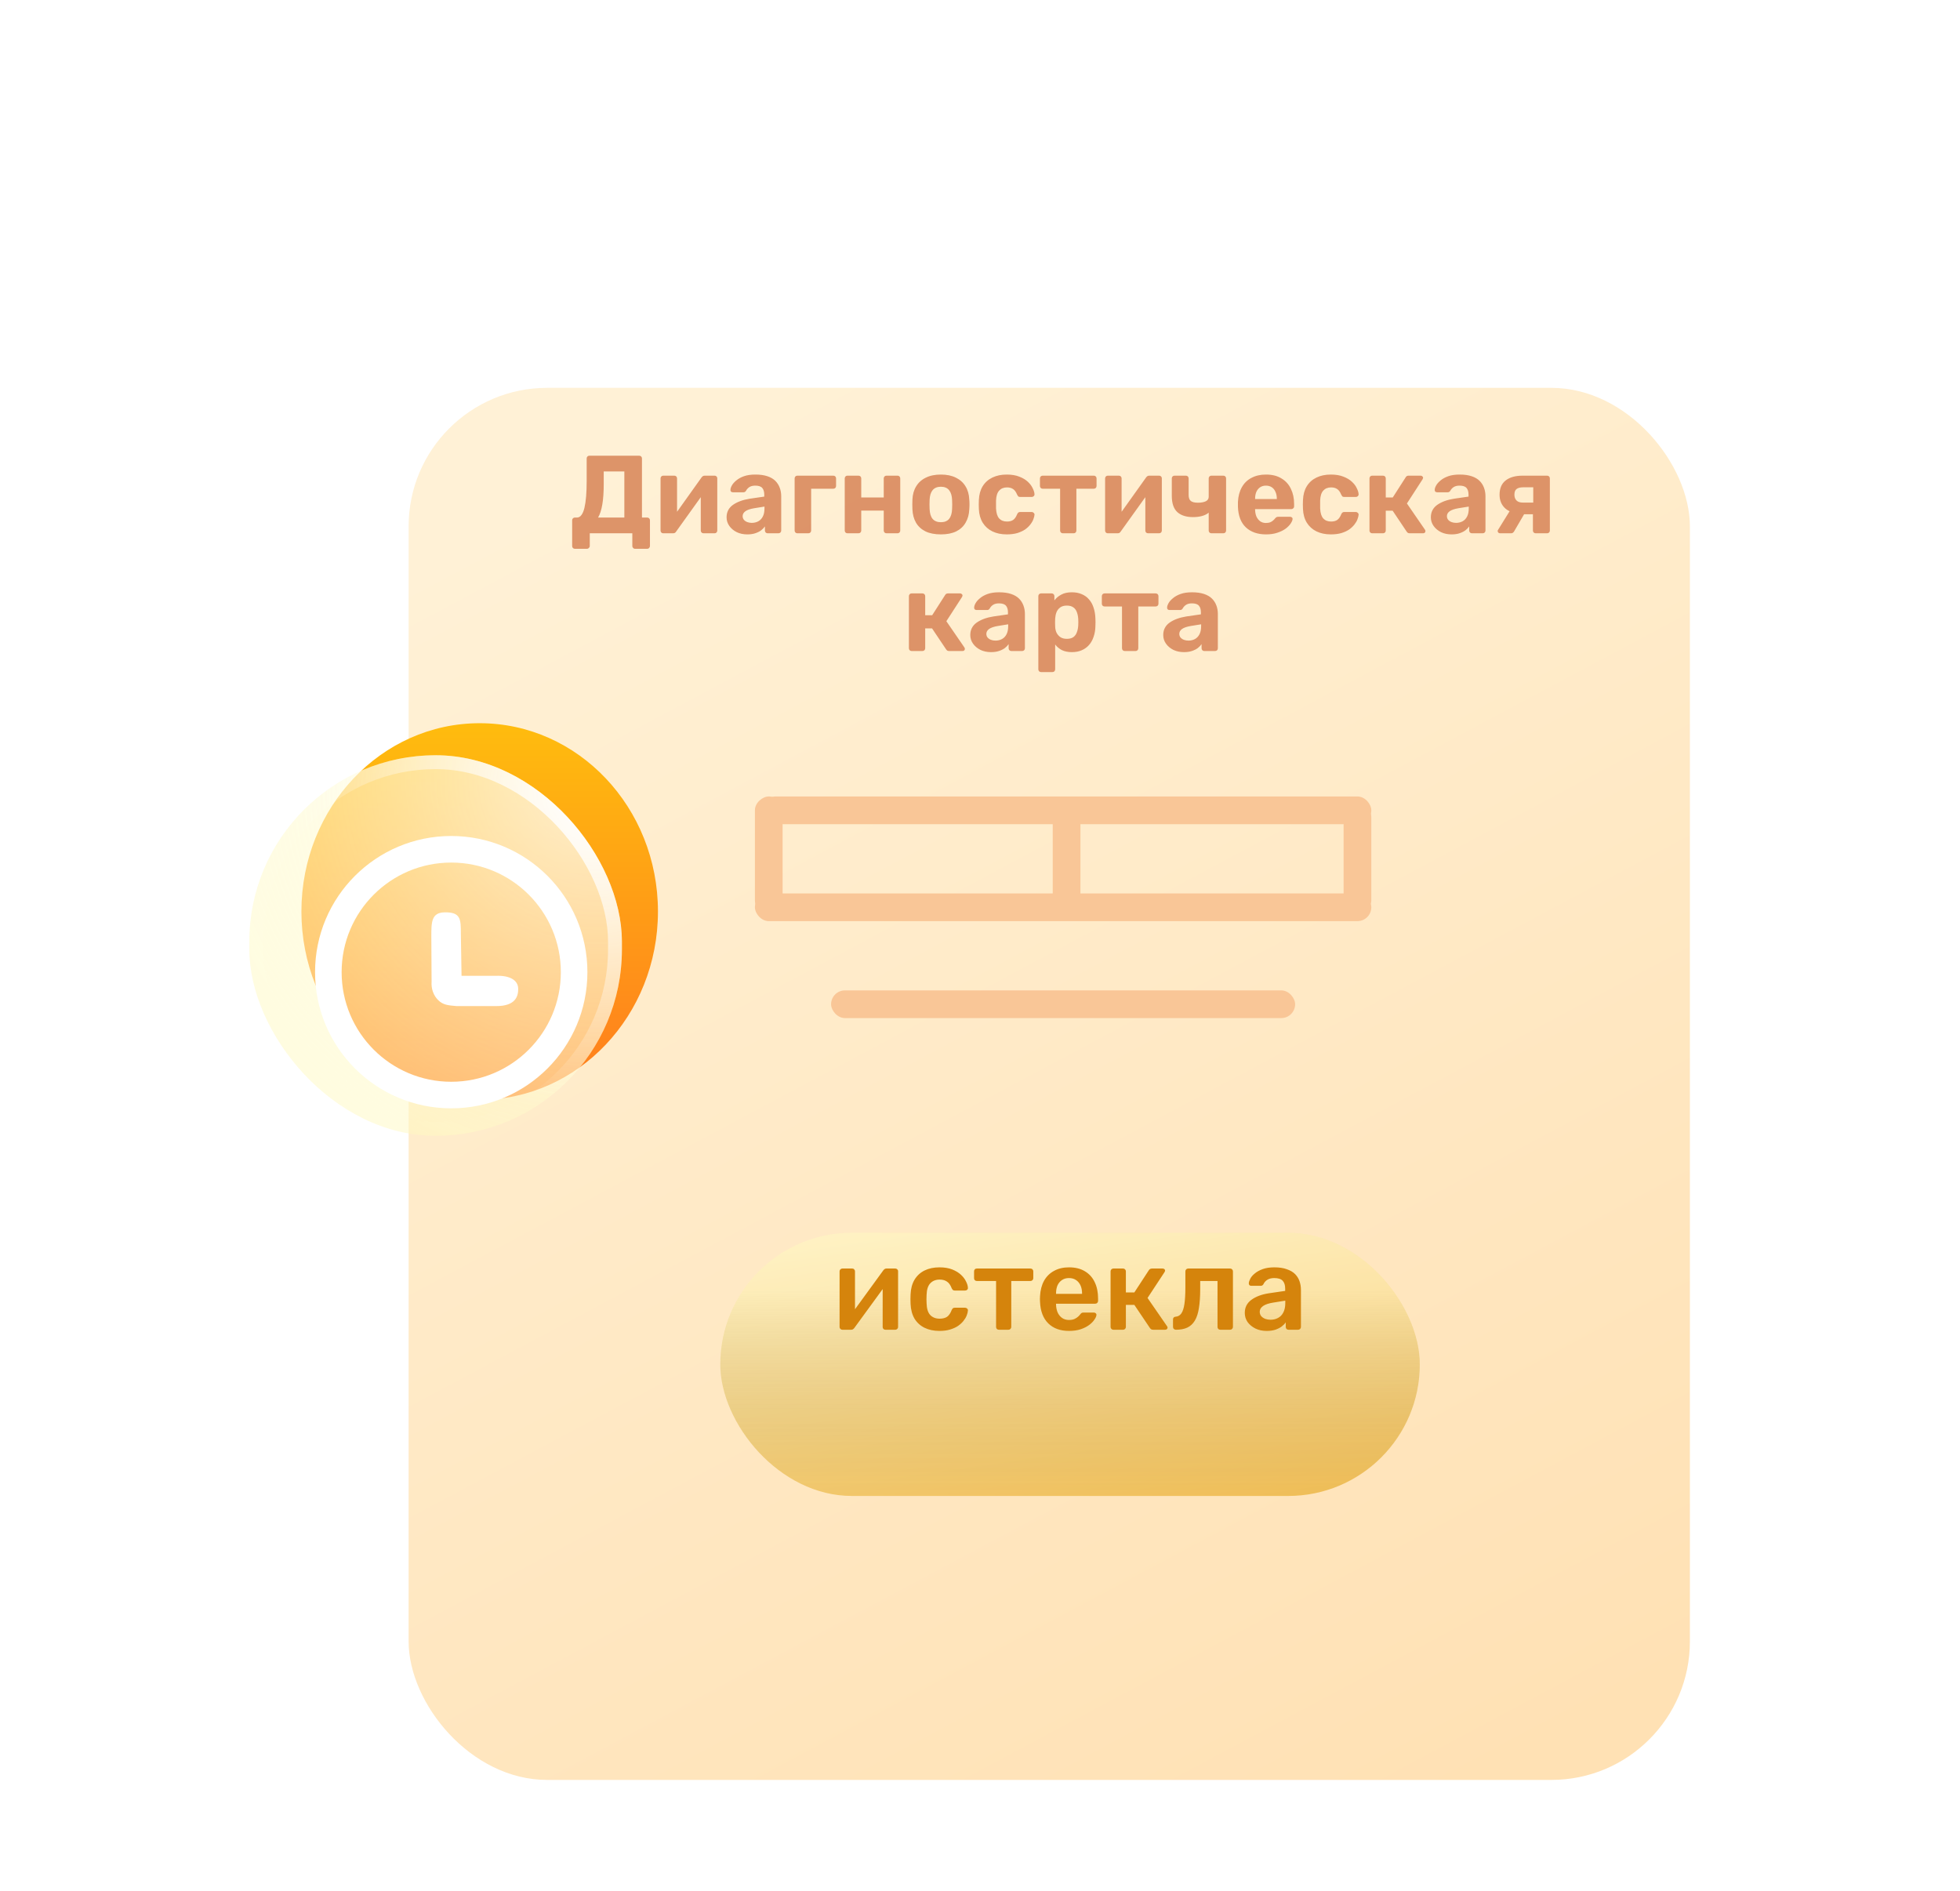 <svg width="283" height="273" viewBox="0 0 283 273" fill="none" xmlns="http://www.w3.org/2000/svg">
<g clip-path="url(#clip0_26382_41417)">
<g filter="url(#filter0_dii_26382_41417)">
<rect x="61" y="36" width="185" height="201" rx="20" fill="url(#paint0_linear_26382_41417)"/>
</g>
<rect x="110" y="115" width="88" height="4" rx="2" fill="#F9C697"/>
<rect x="113" y="115" width="17" height="4" rx="2" transform="rotate(90 113 115)" fill="#F9C697"/>
<rect x="198" y="116" width="16" height="4" rx="2" transform="rotate(90 198 116)" fill="#F9C697"/>
<rect x="156" y="116" width="16" height="4" rx="2" transform="rotate(90 156 116)" fill="#F9C697"/>
<rect x="109" y="129" width="89" height="4" rx="2" fill="#F9C697"/>
<rect x="120" y="143" width="67" height="4" rx="2" fill="#F9C697"/>
<path d="M82.996 79.24C82.889 79.24 82.799 79.203 82.724 79.128C82.649 79.053 82.612 78.957 82.612 78.84V75.128C82.612 75.011 82.649 74.915 82.724 74.84C82.799 74.765 82.889 74.728 82.996 74.728H83.3C83.556 74.728 83.775 74.605 83.956 74.36C84.137 74.115 84.281 73.768 84.388 73.32C84.495 72.861 84.575 72.312 84.628 71.672C84.681 71.021 84.708 70.296 84.708 69.496V66.2C84.708 66.083 84.745 65.987 84.82 65.912C84.895 65.837 84.985 65.8 85.092 65.8H92.292C92.409 65.8 92.505 65.837 92.58 65.912C92.655 65.987 92.692 66.083 92.692 66.2V74.728H93.444C93.561 74.728 93.657 74.765 93.732 74.84C93.807 74.915 93.844 75.011 93.844 75.128V78.84C93.844 78.947 93.807 79.037 93.732 79.112C93.657 79.197 93.561 79.24 93.444 79.24H91.7C91.583 79.24 91.487 79.197 91.412 79.112C91.337 79.037 91.3 78.947 91.3 78.84V77H85.156V78.84C85.156 78.947 85.113 79.037 85.028 79.112C84.953 79.197 84.857 79.24 84.74 79.24H82.996ZM86.356 74.728H90.148V68.072H87.172V69.816C87.172 71.043 87.103 72.056 86.964 72.856C86.825 73.656 86.623 74.28 86.356 74.728ZM95.743 77C95.647 77 95.562 76.963 95.487 76.888C95.412 76.813 95.375 76.723 95.375 76.616V69.08C95.375 68.963 95.412 68.867 95.487 68.792C95.562 68.717 95.653 68.68 95.759 68.68H97.359C97.477 68.68 97.573 68.717 97.647 68.792C97.722 68.867 97.759 68.963 97.759 69.08V75.16L97.119 74.792L101.295 68.936C101.349 68.861 101.407 68.803 101.471 68.76C101.546 68.707 101.637 68.68 101.743 68.68H103.183C103.29 68.68 103.381 68.717 103.455 68.792C103.53 68.867 103.567 68.952 103.567 69.048V76.6C103.567 76.717 103.53 76.813 103.455 76.888C103.381 76.963 103.285 77 103.167 77H101.567C101.461 77 101.37 76.963 101.295 76.888C101.221 76.813 101.183 76.717 101.183 76.6V70.76L101.839 70.872L97.631 76.744C97.588 76.819 97.53 76.883 97.455 76.936C97.38 76.979 97.295 77 97.199 77H95.743ZM107.901 77.16C107.336 77.16 106.829 77.053 106.381 76.84C105.933 76.616 105.576 76.317 105.309 75.944C105.043 75.571 104.909 75.155 104.909 74.696C104.909 73.939 105.213 73.341 105.821 72.904C106.44 72.467 107.251 72.168 108.253 72.008L110.349 71.704V71.416C110.349 71 110.253 70.68 110.061 70.456C109.869 70.232 109.533 70.12 109.053 70.12C108.701 70.12 108.419 70.189 108.205 70.328C107.992 70.467 107.827 70.648 107.709 70.872C107.624 71.011 107.501 71.08 107.341 71.08H105.821C105.704 71.08 105.613 71.048 105.549 70.984C105.485 70.909 105.459 70.824 105.469 70.728C105.469 70.547 105.539 70.333 105.677 70.088C105.816 69.843 106.029 69.603 106.317 69.368C106.605 69.123 106.973 68.92 107.421 68.76C107.869 68.6 108.419 68.52 109.069 68.52C109.741 68.52 110.317 68.6 110.797 68.76C111.277 68.92 111.661 69.144 111.949 69.432C112.237 69.72 112.451 70.056 112.589 70.44C112.728 70.813 112.797 71.219 112.797 71.656V76.6C112.797 76.717 112.76 76.813 112.685 76.888C112.611 76.963 112.515 77 112.397 77H110.829C110.723 77 110.632 76.963 110.557 76.888C110.483 76.813 110.445 76.717 110.445 76.6V76.008C110.307 76.211 110.12 76.403 109.885 76.584C109.651 76.755 109.368 76.893 109.037 77C108.717 77.107 108.339 77.16 107.901 77.16ZM108.541 75.496C108.893 75.496 109.208 75.421 109.485 75.272C109.763 75.123 109.981 74.893 110.141 74.584C110.301 74.275 110.381 73.885 110.381 73.416V73.144L108.893 73.384C108.317 73.48 107.896 73.624 107.629 73.816C107.363 74.008 107.229 74.243 107.229 74.52C107.229 74.723 107.288 74.899 107.405 75.048C107.533 75.197 107.699 75.309 107.901 75.384C108.104 75.459 108.317 75.496 108.541 75.496ZM115.119 77C115.012 77 114.921 76.963 114.847 76.888C114.772 76.813 114.735 76.717 114.735 76.6V69.08C114.735 68.963 114.772 68.867 114.847 68.792C114.921 68.717 115.012 68.68 115.119 68.68H120.319C120.436 68.68 120.532 68.717 120.607 68.792C120.681 68.867 120.719 68.963 120.719 69.08V70.168C120.719 70.285 120.681 70.381 120.607 70.456C120.532 70.531 120.436 70.568 120.319 70.568H117.119V76.6C117.119 76.717 117.081 76.813 117.007 76.888C116.932 76.963 116.836 77 116.719 77H115.119ZM122.353 77C122.246 77 122.156 76.963 122.081 76.888C122.006 76.813 121.969 76.717 121.969 76.6V69.08C121.969 68.963 122.006 68.867 122.081 68.792C122.156 68.717 122.246 68.68 122.353 68.68H123.953C124.07 68.68 124.166 68.717 124.241 68.792C124.316 68.867 124.353 68.963 124.353 69.08V71.832H127.601V69.08C127.601 68.963 127.638 68.867 127.713 68.792C127.788 68.717 127.884 68.68 128.001 68.68H129.601C129.708 68.68 129.798 68.717 129.873 68.792C129.948 68.867 129.985 68.963 129.985 69.08V76.6C129.985 76.717 129.948 76.813 129.873 76.888C129.798 76.963 129.708 77 129.601 77H128.001C127.884 77 127.788 76.963 127.713 76.888C127.638 76.813 127.601 76.717 127.601 76.6V73.72H124.353V76.6C124.353 76.717 124.316 76.813 124.241 76.888C124.166 76.963 124.07 77 123.953 77H122.353ZM135.855 77.16C134.97 77.16 134.228 77.016 133.631 76.728C133.034 76.429 132.575 76.008 132.255 75.464C131.946 74.92 131.775 74.285 131.743 73.56C131.732 73.347 131.727 73.107 131.727 72.84C131.727 72.563 131.732 72.323 131.743 72.12C131.775 71.384 131.956 70.749 132.287 70.216C132.618 69.672 133.082 69.256 133.679 68.968C134.276 68.669 135.002 68.52 135.855 68.52C136.698 68.52 137.418 68.669 138.015 68.968C138.612 69.256 139.076 69.672 139.407 70.216C139.738 70.749 139.919 71.384 139.951 72.12C139.972 72.323 139.983 72.563 139.983 72.84C139.983 73.107 139.972 73.347 139.951 73.56C139.919 74.285 139.743 74.92 139.423 75.464C139.114 76.008 138.66 76.429 138.063 76.728C137.466 77.016 136.73 77.16 135.855 77.16ZM135.855 75.4C136.378 75.4 136.772 75.24 137.039 74.92C137.306 74.589 137.45 74.109 137.471 73.48C137.482 73.32 137.487 73.107 137.487 72.84C137.487 72.573 137.482 72.36 137.471 72.2C137.45 71.581 137.306 71.107 137.039 70.776C136.772 70.445 136.378 70.28 135.855 70.28C135.332 70.28 134.932 70.445 134.655 70.776C134.388 71.107 134.244 71.581 134.223 72.2C134.212 72.36 134.207 72.573 134.207 72.84C134.207 73.107 134.212 73.32 134.223 73.48C134.244 74.109 134.388 74.589 134.655 74.92C134.932 75.24 135.332 75.4 135.855 75.4ZM145.352 77.16C144.574 77.16 143.886 77.016 143.288 76.728C142.702 76.44 142.238 76.024 141.896 75.48C141.555 74.925 141.368 74.264 141.336 73.496C141.326 73.325 141.32 73.112 141.32 72.856C141.32 72.589 141.326 72.371 141.336 72.2C141.368 71.421 141.55 70.76 141.88 70.216C142.222 69.661 142.691 69.24 143.288 68.952C143.886 68.664 144.574 68.52 145.352 68.52C146.067 68.52 146.675 68.621 147.176 68.824C147.678 69.016 148.088 69.261 148.408 69.56C148.728 69.859 148.963 70.173 149.112 70.504C149.272 70.824 149.358 71.107 149.368 71.352C149.379 71.459 149.342 71.555 149.256 71.64C149.182 71.715 149.091 71.752 148.984 71.752H147.272C147.166 71.752 147.08 71.725 147.016 71.672C146.963 71.608 146.91 71.523 146.856 71.416C146.707 71.043 146.515 70.776 146.28 70.616C146.046 70.456 145.752 70.376 145.4 70.376C144.92 70.376 144.542 70.531 144.264 70.84C143.987 71.149 143.838 71.629 143.816 72.28C143.806 72.696 143.806 73.075 143.816 73.416C143.848 74.077 143.998 74.557 144.264 74.856C144.542 75.155 144.92 75.304 145.4 75.304C145.774 75.304 146.072 75.224 146.296 75.064C146.52 74.904 146.707 74.637 146.856 74.264C146.899 74.157 146.952 74.077 147.016 74.024C147.08 73.96 147.166 73.928 147.272 73.928H148.984C149.091 73.928 149.182 73.971 149.256 74.056C149.342 74.131 149.379 74.221 149.368 74.328C149.358 74.509 149.304 74.723 149.208 74.968C149.123 75.213 148.979 75.464 148.776 75.72C148.584 75.976 148.334 76.216 148.024 76.44C147.715 76.653 147.336 76.829 146.888 76.968C146.451 77.096 145.939 77.16 145.352 77.16ZM153.466 77C153.348 77 153.252 76.963 153.178 76.888C153.103 76.813 153.066 76.717 153.066 76.6V70.568H150.554C150.436 70.568 150.34 70.531 150.266 70.456C150.191 70.381 150.154 70.285 150.154 70.168V69.08C150.154 68.963 150.191 68.867 150.266 68.792C150.34 68.717 150.436 68.68 150.554 68.68H157.93C158.047 68.68 158.143 68.717 158.218 68.792C158.292 68.867 158.33 68.963 158.33 69.08V70.168C158.33 70.285 158.292 70.381 158.218 70.456C158.143 70.531 158.047 70.568 157.93 70.568H155.418V76.6C155.418 76.717 155.38 76.813 155.306 76.888C155.231 76.963 155.14 77 155.034 77H153.466ZM159.931 77C159.835 77 159.749 76.963 159.675 76.888C159.6 76.813 159.563 76.723 159.563 76.616V69.08C159.563 68.963 159.6 68.867 159.675 68.792C159.749 68.717 159.84 68.68 159.947 68.68H161.547C161.664 68.68 161.76 68.717 161.835 68.792C161.909 68.867 161.947 68.963 161.947 69.08V75.16L161.307 74.792L165.483 68.936C165.536 68.861 165.595 68.803 165.659 68.76C165.733 68.707 165.824 68.68 165.931 68.68H167.371C167.477 68.68 167.568 68.717 167.643 68.792C167.717 68.867 167.755 68.952 167.755 69.048V76.6C167.755 76.717 167.717 76.813 167.643 76.888C167.568 76.963 167.472 77 167.355 77H165.755C165.648 77 165.557 76.963 165.483 76.888C165.408 76.813 165.371 76.717 165.371 76.6V70.76L166.027 70.872L161.819 76.744C161.776 76.819 161.717 76.883 161.643 76.936C161.568 76.979 161.483 77 161.387 77H159.931ZM174.905 77C174.798 77 174.707 76.963 174.633 76.888C174.558 76.813 174.521 76.717 174.521 76.6V74.024C174.265 74.237 173.945 74.397 173.561 74.504C173.177 74.611 172.745 74.664 172.265 74.664C171.283 74.664 170.526 74.424 169.993 73.944C169.459 73.453 169.193 72.669 169.193 71.592V69.08C169.193 68.963 169.23 68.867 169.305 68.792C169.379 68.717 169.47 68.68 169.577 68.68H171.241C171.347 68.68 171.438 68.717 171.513 68.792C171.587 68.867 171.625 68.963 171.625 69.08V71.464C171.625 71.869 171.726 72.157 171.929 72.328C172.142 72.499 172.483 72.584 172.953 72.584C173.411 72.584 173.785 72.52 174.073 72.392C174.371 72.253 174.521 72.035 174.521 71.736V69.08C174.521 68.963 174.558 68.867 174.633 68.792C174.707 68.717 174.798 68.68 174.905 68.68H176.633C176.75 68.68 176.846 68.717 176.921 68.792C176.995 68.867 177.033 68.963 177.033 69.08V76.6C177.033 76.717 176.995 76.813 176.921 76.888C176.846 76.963 176.75 77 176.633 77H174.905ZM182.806 77.16C181.579 77.16 180.603 76.819 179.878 76.136C179.163 75.453 178.785 74.461 178.742 73.16C178.742 73.075 178.742 72.963 178.742 72.824C178.742 72.675 178.742 72.557 178.742 72.472C178.785 71.651 178.971 70.947 179.302 70.36C179.633 69.763 180.097 69.309 180.694 69C181.291 68.68 181.99 68.52 182.79 68.52C183.686 68.52 184.433 68.707 185.03 69.08C185.638 69.443 186.091 69.944 186.39 70.584C186.699 71.213 186.854 71.939 186.854 72.76V73.128C186.854 73.235 186.811 73.325 186.726 73.4C186.651 73.475 186.561 73.512 186.454 73.512H181.222C181.222 73.523 181.222 73.544 181.222 73.576C181.222 73.597 181.222 73.619 181.222 73.64C181.233 73.981 181.297 74.296 181.414 74.584C181.542 74.861 181.718 75.085 181.942 75.256C182.177 75.427 182.454 75.512 182.774 75.512C183.041 75.512 183.259 75.475 183.43 75.4C183.601 75.325 183.739 75.235 183.846 75.128C183.963 75.021 184.049 74.931 184.102 74.856C184.198 74.749 184.273 74.685 184.326 74.664C184.39 74.632 184.486 74.616 184.614 74.616H186.278C186.385 74.616 186.47 74.648 186.534 74.712C186.609 74.765 186.641 74.845 186.63 74.952C186.619 75.123 186.529 75.336 186.358 75.592C186.198 75.837 185.958 76.083 185.638 76.328C185.318 76.563 184.918 76.76 184.438 76.92C183.969 77.08 183.425 77.16 182.806 77.16ZM181.222 72.056H184.358V72.024C184.358 71.64 184.294 71.309 184.166 71.032C184.049 70.744 183.873 70.52 183.638 70.36C183.403 70.2 183.121 70.12 182.79 70.12C182.459 70.12 182.177 70.2 181.942 70.36C181.707 70.52 181.526 70.744 181.398 71.032C181.281 71.309 181.222 71.64 181.222 72.024V72.056ZM192.149 77.16C191.371 77.16 190.683 77.016 190.085 76.728C189.499 76.44 189.035 76.024 188.693 75.48C188.352 74.925 188.165 74.264 188.133 73.496C188.123 73.325 188.117 73.112 188.117 72.856C188.117 72.589 188.123 72.371 188.133 72.2C188.165 71.421 188.347 70.76 188.677 70.216C189.019 69.661 189.488 69.24 190.085 68.952C190.683 68.664 191.371 68.52 192.149 68.52C192.864 68.52 193.472 68.621 193.973 68.824C194.475 69.016 194.885 69.261 195.205 69.56C195.525 69.859 195.76 70.173 195.909 70.504C196.069 70.824 196.155 71.107 196.165 71.352C196.176 71.459 196.139 71.555 196.053 71.64C195.979 71.715 195.888 71.752 195.781 71.752H194.069C193.963 71.752 193.877 71.725 193.813 71.672C193.76 71.608 193.707 71.523 193.653 71.416C193.504 71.043 193.312 70.776 193.077 70.616C192.843 70.456 192.549 70.376 192.197 70.376C191.717 70.376 191.339 70.531 191.061 70.84C190.784 71.149 190.635 71.629 190.613 72.28C190.603 72.696 190.603 73.075 190.613 73.416C190.645 74.077 190.795 74.557 191.061 74.856C191.339 75.155 191.717 75.304 192.197 75.304C192.571 75.304 192.869 75.224 193.093 75.064C193.317 74.904 193.504 74.637 193.653 74.264C193.696 74.157 193.749 74.077 193.813 74.024C193.877 73.96 193.963 73.928 194.069 73.928H195.781C195.888 73.928 195.979 73.971 196.053 74.056C196.139 74.131 196.176 74.221 196.165 74.328C196.155 74.509 196.101 74.723 196.005 74.968C195.92 75.213 195.776 75.464 195.573 75.72C195.381 75.976 195.131 76.216 194.821 76.44C194.512 76.653 194.133 76.829 193.685 76.968C193.248 77.096 192.736 77.16 192.149 77.16ZM198.119 77C198.012 77 197.921 76.963 197.847 76.888C197.772 76.813 197.735 76.717 197.735 76.6V69.08C197.735 68.963 197.772 68.867 197.847 68.792C197.921 68.717 198.012 68.68 198.119 68.68H199.687C199.804 68.68 199.9 68.717 199.975 68.792C200.049 68.867 200.087 68.963 200.087 69.08V71.832H201.095L202.951 68.936C202.983 68.872 203.031 68.813 203.095 68.76C203.169 68.707 203.265 68.68 203.383 68.68H205.127C205.223 68.68 205.303 68.712 205.367 68.776C205.441 68.829 205.479 68.899 205.479 68.984C205.479 69.016 205.468 69.053 205.447 69.096C205.436 69.139 205.42 69.176 205.399 69.208L203.143 72.696L205.751 76.488C205.793 76.552 205.815 76.621 205.815 76.696C205.815 76.781 205.783 76.856 205.719 76.92C205.655 76.973 205.575 77 205.479 77H203.543C203.436 77 203.345 76.979 203.271 76.936C203.207 76.883 203.148 76.819 203.095 76.744L201.079 73.736H200.087V76.6C200.087 76.717 200.049 76.813 199.975 76.888C199.9 76.963 199.804 77 199.687 77H198.119ZM209.589 77.16C209.023 77.16 208.517 77.053 208.069 76.84C207.621 76.616 207.263 76.317 206.997 75.944C206.73 75.571 206.597 75.155 206.597 74.696C206.597 73.939 206.901 73.341 207.509 72.904C208.127 72.467 208.938 72.168 209.941 72.008L212.037 71.704V71.416C212.037 71 211.941 70.68 211.749 70.456C211.557 70.232 211.221 70.12 210.741 70.12C210.389 70.12 210.106 70.189 209.893 70.328C209.679 70.467 209.514 70.648 209.397 70.872C209.311 71.011 209.189 71.08 209.029 71.08H207.509C207.391 71.08 207.301 71.048 207.237 70.984C207.173 70.909 207.146 70.824 207.157 70.728C207.157 70.547 207.226 70.333 207.365 70.088C207.503 69.843 207.717 69.603 208.005 69.368C208.293 69.123 208.661 68.92 209.109 68.76C209.557 68.6 210.106 68.52 210.757 68.52C211.429 68.52 212.005 68.6 212.485 68.76C212.965 68.92 213.349 69.144 213.637 69.432C213.925 69.72 214.138 70.056 214.277 70.44C214.415 70.813 214.485 71.219 214.485 71.656V76.6C214.485 76.717 214.447 76.813 214.373 76.888C214.298 76.963 214.202 77 214.085 77H212.517C212.41 77 212.319 76.963 212.245 76.888C212.17 76.813 212.133 76.717 212.133 76.6V76.008C211.994 76.211 211.807 76.403 211.573 76.584C211.338 76.755 211.055 76.893 210.725 77C210.405 77.107 210.026 77.16 209.589 77.16ZM210.229 75.496C210.581 75.496 210.895 75.421 211.173 75.272C211.45 75.123 211.669 74.893 211.829 74.584C211.989 74.275 212.069 73.885 212.069 73.416V73.144L210.581 73.384C210.005 73.48 209.583 73.624 209.317 73.816C209.05 74.008 208.917 74.243 208.917 74.52C208.917 74.723 208.975 74.899 209.093 75.048C209.221 75.197 209.386 75.309 209.589 75.384C209.791 75.459 210.005 75.496 210.229 75.496ZM221.734 77C221.617 77 221.521 76.963 221.446 76.888C221.371 76.813 221.334 76.717 221.334 76.6V74.248H219.878V74.168C218.769 74.168 217.931 73.923 217.366 73.432C216.801 72.931 216.518 72.264 216.518 71.432C216.518 70.525 216.806 69.843 217.382 69.384C217.969 68.915 218.795 68.68 219.862 68.68H223.382C223.499 68.68 223.595 68.717 223.67 68.792C223.745 68.867 223.782 68.963 223.782 69.08V76.6C223.782 76.717 223.745 76.813 223.67 76.888C223.595 76.963 223.499 77 223.382 77H221.734ZM216.582 77C216.486 77 216.406 76.968 216.342 76.904C216.278 76.84 216.246 76.765 216.246 76.68C216.246 76.648 216.251 76.611 216.262 76.568C216.283 76.525 216.31 76.483 216.342 76.44L218.086 73.624L220.23 73.96L218.598 76.76C218.555 76.824 218.497 76.883 218.422 76.936C218.358 76.979 218.283 77 218.198 77H216.582ZM219.878 72.568H221.382V70.36H219.958C219.521 70.36 219.195 70.44 218.982 70.6C218.769 70.76 218.662 71.037 218.662 71.432C218.662 71.763 218.758 72.035 218.95 72.248C219.153 72.461 219.462 72.568 219.878 72.568ZM131.619 94C131.512 94 131.421 93.963 131.347 93.888C131.272 93.813 131.235 93.717 131.235 93.6V86.08C131.235 85.963 131.272 85.867 131.347 85.792C131.421 85.717 131.512 85.68 131.619 85.68H133.187C133.304 85.68 133.4 85.717 133.475 85.792C133.549 85.867 133.587 85.963 133.587 86.08V88.832H134.595L136.451 85.936C136.483 85.872 136.531 85.813 136.595 85.76C136.669 85.707 136.765 85.68 136.883 85.68H138.627C138.723 85.68 138.803 85.712 138.867 85.776C138.941 85.829 138.979 85.899 138.979 85.984C138.979 86.016 138.968 86.053 138.947 86.096C138.936 86.139 138.92 86.176 138.899 86.208L136.643 89.696L139.251 93.488C139.293 93.552 139.315 93.621 139.315 93.696C139.315 93.781 139.283 93.856 139.219 93.92C139.155 93.973 139.075 94 138.979 94H137.043C136.936 94 136.845 93.979 136.771 93.936C136.707 93.883 136.648 93.819 136.595 93.744L134.579 90.736H133.587V93.6C133.587 93.717 133.549 93.813 133.475 93.888C133.4 93.963 133.304 94 133.187 94H131.619ZM143.089 94.16C142.523 94.16 142.017 94.053 141.569 93.84C141.121 93.616 140.763 93.317 140.497 92.944C140.23 92.571 140.097 92.155 140.097 91.696C140.097 90.939 140.401 90.341 141.009 89.904C141.627 89.467 142.438 89.168 143.441 89.008L145.537 88.704V88.416C145.537 88 145.441 87.68 145.249 87.456C145.057 87.232 144.721 87.12 144.241 87.12C143.889 87.12 143.606 87.189 143.393 87.328C143.179 87.467 143.014 87.648 142.897 87.872C142.811 88.011 142.689 88.08 142.529 88.08H141.009C140.891 88.08 140.801 88.048 140.737 87.984C140.673 87.909 140.646 87.824 140.657 87.728C140.657 87.547 140.726 87.333 140.865 87.088C141.003 86.843 141.217 86.603 141.505 86.368C141.793 86.123 142.161 85.92 142.609 85.76C143.057 85.6 143.606 85.52 144.257 85.52C144.929 85.52 145.505 85.6 145.985 85.76C146.465 85.92 146.849 86.144 147.137 86.432C147.425 86.72 147.638 87.056 147.777 87.44C147.915 87.813 147.985 88.219 147.985 88.656V93.6C147.985 93.717 147.947 93.813 147.873 93.888C147.798 93.963 147.702 94 147.585 94H146.017C145.91 94 145.819 93.963 145.745 93.888C145.67 93.813 145.633 93.717 145.633 93.6V93.008C145.494 93.211 145.307 93.403 145.073 93.584C144.838 93.755 144.555 93.893 144.225 94C143.905 94.107 143.526 94.16 143.089 94.16ZM143.729 92.496C144.081 92.496 144.395 92.421 144.673 92.272C144.95 92.123 145.169 91.893 145.329 91.584C145.489 91.275 145.569 90.885 145.569 90.416V90.144L144.081 90.384C143.505 90.48 143.083 90.624 142.817 90.816C142.55 91.008 142.417 91.243 142.417 91.52C142.417 91.723 142.475 91.899 142.593 92.048C142.721 92.197 142.886 92.309 143.089 92.384C143.291 92.459 143.505 92.496 143.729 92.496ZM150.322 97.04C150.205 97.04 150.109 97.003 150.034 96.928C149.959 96.853 149.922 96.757 149.922 96.64V86.08C149.922 85.963 149.959 85.867 150.034 85.792C150.109 85.717 150.205 85.68 150.322 85.68H151.842C151.959 85.68 152.055 85.717 152.13 85.792C152.205 85.867 152.242 85.963 152.242 86.08V86.688C152.498 86.347 152.829 86.069 153.234 85.856C153.639 85.632 154.146 85.52 154.754 85.52C155.309 85.52 155.789 85.611 156.194 85.792C156.61 85.963 156.957 86.213 157.234 86.544C157.522 86.864 157.741 87.253 157.89 87.712C158.05 88.171 158.141 88.688 158.162 89.264C158.173 89.467 158.178 89.659 158.178 89.84C158.178 90.021 158.173 90.219 158.162 90.432C158.151 90.976 158.066 91.477 157.906 91.936C157.757 92.395 157.538 92.789 157.25 93.12C156.962 93.451 156.61 93.707 156.194 93.888C155.789 94.069 155.309 94.16 154.754 94.16C154.21 94.16 153.735 94.064 153.33 93.872C152.935 93.669 152.61 93.397 152.354 93.056V96.64C152.354 96.757 152.317 96.853 152.242 96.928C152.167 97.003 152.077 97.04 151.97 97.04H150.322ZM154.034 92.24C154.439 92.24 154.759 92.155 154.994 91.984C155.229 91.803 155.394 91.568 155.49 91.28C155.597 90.992 155.661 90.677 155.682 90.336C155.703 90.005 155.703 89.675 155.682 89.344C155.661 89.003 155.597 88.688 155.49 88.4C155.394 88.112 155.229 87.883 154.994 87.712C154.759 87.531 154.439 87.44 154.034 87.44C153.639 87.44 153.319 87.531 153.074 87.712C152.829 87.893 152.653 88.123 152.546 88.4C152.439 88.677 152.375 88.976 152.354 89.296C152.343 89.488 152.338 89.685 152.338 89.888C152.338 90.091 152.343 90.293 152.354 90.496C152.365 90.795 152.429 91.077 152.546 91.344C152.674 91.6 152.855 91.813 153.09 91.984C153.335 92.155 153.65 92.24 154.034 92.24ZM162.403 94C162.286 94 162.19 93.963 162.115 93.888C162.041 93.813 162.003 93.717 162.003 93.6V87.568H159.491C159.374 87.568 159.278 87.531 159.203 87.456C159.129 87.381 159.091 87.285 159.091 87.168V86.08C159.091 85.963 159.129 85.867 159.203 85.792C159.278 85.717 159.374 85.68 159.491 85.68H166.867C166.985 85.68 167.081 85.717 167.155 85.792C167.23 85.867 167.267 85.963 167.267 86.08V87.168C167.267 87.285 167.23 87.381 167.155 87.456C167.081 87.531 166.985 87.568 166.867 87.568H164.355V93.6C164.355 93.717 164.318 93.813 164.243 93.888C164.169 93.963 164.078 94 163.971 94H162.403ZM170.948 94.16C170.383 94.16 169.876 94.053 169.428 93.84C168.98 93.616 168.623 93.317 168.356 92.944C168.09 92.571 167.956 92.155 167.956 91.696C167.956 90.939 168.26 90.341 168.868 89.904C169.487 89.467 170.298 89.168 171.3 89.008L173.396 88.704V88.416C173.396 88 173.3 87.68 173.108 87.456C172.916 87.232 172.58 87.12 172.1 87.12C171.748 87.12 171.466 87.189 171.252 87.328C171.039 87.467 170.874 87.648 170.756 87.872C170.671 88.011 170.548 88.08 170.388 88.08H168.868C168.751 88.08 168.66 88.048 168.596 87.984C168.532 87.909 168.506 87.824 168.516 87.728C168.516 87.547 168.586 87.333 168.724 87.088C168.863 86.843 169.076 86.603 169.364 86.368C169.652 86.123 170.02 85.92 170.468 85.76C170.916 85.6 171.466 85.52 172.116 85.52C172.788 85.52 173.364 85.6 173.844 85.76C174.324 85.92 174.708 86.144 174.996 86.432C175.284 86.72 175.498 87.056 175.636 87.44C175.775 87.813 175.844 88.219 175.844 88.656V93.6C175.844 93.717 175.807 93.813 175.732 93.888C175.658 93.963 175.562 94 175.444 94H173.876C173.77 94 173.679 93.963 173.604 93.888C173.53 93.813 173.492 93.717 173.492 93.6V93.008C173.354 93.211 173.167 93.403 172.932 93.584C172.698 93.755 172.415 93.893 172.084 94C171.764 94.107 171.386 94.16 170.948 94.16ZM171.588 92.496C171.94 92.496 172.255 92.421 172.532 92.272C172.81 92.123 173.028 91.893 173.188 91.584C173.348 91.275 173.428 90.885 173.428 90.416V90.144L171.94 90.384C171.364 90.48 170.943 90.624 170.676 90.816C170.41 91.008 170.276 91.243 170.276 91.52C170.276 91.723 170.335 91.899 170.452 92.048C170.58 92.197 170.746 92.309 170.948 92.384C171.151 92.459 171.364 92.496 171.588 92.496Z" fill="#DA8A5D" fill-opacity="0.9"/>
<g filter="url(#filter1_dii_26382_41417)">
<rect x="104" y="168" width="101" height="38" rx="19" fill="url(#paint1_linear_26382_41417)"/>
<rect x="104" y="168" width="101" height="38" rx="19" fill="url(#paint2_linear_26382_41417)" fill-opacity="0.2" style="mix-blend-mode:soft-light"/>
</g>
<g filter="url(#filter2_i_26382_41417)">
<ellipse cx="69.26" cy="131.608" rx="25.74" ry="27.186" fill="url(#paint3_linear_26382_41417)"/>
</g>
<g filter="url(#filter3_b_26382_41417)">
<rect x="36" y="109.049" width="53.794" height="54.951" rx="26.897" fill="url(#paint4_radial_26382_41417)"/>
<rect x="37" y="110.049" width="51.794" height="52.951" rx="25.897" stroke="url(#paint5_radial_26382_41417)" stroke-width="2"/>
</g>
<g filter="url(#filter4_diii_26382_41417)">
<path fill-rule="evenodd" clip-rule="evenodd" d="M63.152 156.03C74.011 156.03 82.814 147.228 82.814 136.369C82.814 125.51 74.011 116.707 63.152 116.707C52.293 116.707 43.49 125.51 43.49 136.369C43.49 147.228 52.293 156.03 63.152 156.03ZM63.152 152.194C71.892 152.194 78.978 145.109 78.978 136.369C78.978 127.629 71.892 120.544 63.152 120.544C54.412 120.544 47.327 127.629 47.327 136.369C47.327 145.109 54.412 152.194 63.152 152.194Z" fill="white"/>
</g>
<g filter="url(#filter5_diii_26382_41417)">
<path fill-rule="evenodd" clip-rule="evenodd" d="M72.821 138.758C72.834 139.767 72.513 141.282 69.626 141.266L63.932 141.266C62.672 141.164 61.974 141.093 61.284 140.422C60.594 139.751 60.243 138.778 60.316 137.746L60.279 131.226C60.279 129.175 60.275 127.776 62.174 127.733C64.542 127.679 64.542 128.739 64.542 130.807L64.641 136.896L69.626 136.896C71.558 136.828 72.804 137.496 72.821 138.758Z" fill="white"/>
</g>
<path d="M121.615 192C121.513 192 121.422 191.96 121.343 191.881C121.263 191.802 121.224 191.711 121.224 191.609V183.568C121.224 183.455 121.263 183.358 121.343 183.279C121.422 183.2 121.518 183.16 121.632 183.16H123.043C123.167 183.16 123.264 183.2 123.332 183.279C123.411 183.358 123.451 183.455 123.451 183.568V190.283L122.856 189.858L127.531 183.432C127.587 183.353 127.65 183.29 127.718 183.245C127.786 183.188 127.876 183.16 127.99 183.16H129.282C129.384 183.16 129.474 183.2 129.554 183.279C129.633 183.347 129.673 183.432 129.673 183.534V191.592C129.673 191.705 129.633 191.802 129.554 191.881C129.474 191.96 129.378 192 129.265 192H127.854C127.729 192 127.627 191.96 127.548 191.881C127.48 191.802 127.446 191.705 127.446 191.592V185.183L128.075 185.268L123.366 191.728C123.32 191.796 123.258 191.858 123.179 191.915C123.111 191.972 123.02 192 122.907 192H121.615ZM135.64 192.17C134.824 192.17 134.105 192.017 133.481 191.711C132.869 191.405 132.388 190.963 132.036 190.385C131.696 189.796 131.509 189.087 131.475 188.26C131.464 188.09 131.458 187.869 131.458 187.597C131.458 187.314 131.464 187.081 131.475 186.9C131.509 186.073 131.696 185.37 132.036 184.792C132.388 184.203 132.869 183.755 133.481 183.449C134.105 183.143 134.824 182.99 135.64 182.99C136.366 182.99 136.983 183.092 137.493 183.296C138.003 183.5 138.423 183.755 138.751 184.061C139.08 184.367 139.324 184.69 139.482 185.03C139.652 185.359 139.743 185.659 139.754 185.931C139.766 186.056 139.726 186.158 139.635 186.237C139.556 186.305 139.46 186.339 139.346 186.339H137.85C137.737 186.339 137.646 186.311 137.578 186.254C137.522 186.197 137.465 186.112 137.408 185.999C137.238 185.546 137.012 185.228 136.728 185.047C136.456 184.854 136.105 184.758 135.674 184.758C135.108 184.758 134.654 184.939 134.314 185.302C133.986 185.653 133.81 186.214 133.787 186.985C133.765 187.416 133.765 187.812 133.787 188.175C133.81 188.957 133.986 189.524 134.314 189.875C134.654 190.226 135.108 190.402 135.674 190.402C136.116 190.402 136.473 190.311 136.745 190.13C137.017 189.937 137.238 189.614 137.408 189.161C137.465 189.048 137.522 188.963 137.578 188.906C137.646 188.849 137.737 188.821 137.85 188.821H139.346C139.46 188.821 139.556 188.861 139.635 188.94C139.726 189.008 139.766 189.104 139.754 189.229C139.743 189.433 139.686 189.665 139.584 189.926C139.494 190.175 139.341 190.436 139.125 190.708C138.921 190.969 138.661 191.212 138.343 191.439C138.026 191.654 137.641 191.83 137.187 191.966C136.745 192.102 136.23 192.17 135.64 192.17ZM144.23 192C144.106 192 144.004 191.96 143.924 191.881C143.856 191.802 143.822 191.705 143.822 191.592V184.962H141.051C140.927 184.962 140.825 184.922 140.745 184.843C140.677 184.764 140.643 184.667 140.643 184.554V183.568C140.643 183.455 140.677 183.358 140.745 183.279C140.825 183.2 140.927 183.16 141.051 183.16H148.769C148.894 183.16 148.996 183.2 149.075 183.279C149.155 183.358 149.194 183.455 149.194 183.568V184.554C149.194 184.667 149.155 184.764 149.075 184.843C148.996 184.922 148.894 184.962 148.769 184.962H146.015V191.592C146.015 191.705 145.976 191.802 145.896 191.881C145.817 191.96 145.721 192 145.607 192H144.23ZM154.35 192.17C153.092 192.17 152.095 191.807 151.358 191.082C150.621 190.357 150.225 189.325 150.168 187.988C150.157 187.875 150.151 187.733 150.151 187.563C150.151 187.382 150.157 187.24 150.168 187.138C150.213 186.288 150.406 185.551 150.746 184.928C151.097 184.305 151.579 183.829 152.191 183.5C152.803 183.16 153.523 182.99 154.35 182.99C155.268 182.99 156.039 183.183 156.662 183.568C157.285 183.942 157.756 184.469 158.073 185.149C158.39 185.818 158.549 186.594 158.549 187.478V187.835C158.549 187.948 158.509 188.045 158.43 188.124C158.351 188.203 158.249 188.243 158.124 188.243H152.48C152.48 188.243 152.48 188.26 152.48 188.294C152.48 188.328 152.48 188.356 152.48 188.379C152.491 188.776 152.565 189.144 152.701 189.484C152.848 189.813 153.058 190.079 153.33 190.283C153.613 190.487 153.948 190.589 154.333 190.589C154.65 190.589 154.917 190.544 155.132 190.453C155.347 190.351 155.523 190.238 155.659 190.113C155.795 189.988 155.891 189.886 155.948 189.807C156.05 189.671 156.129 189.592 156.186 189.569C156.254 189.535 156.35 189.518 156.475 189.518H157.937C158.05 189.518 158.141 189.552 158.209 189.62C158.288 189.688 158.322 189.773 158.311 189.875C158.3 190.056 158.203 190.277 158.022 190.538C157.852 190.799 157.603 191.054 157.274 191.303C156.945 191.552 156.532 191.762 156.033 191.932C155.546 192.091 154.985 192.17 154.35 192.17ZM152.48 186.815H156.237V186.764C156.237 186.322 156.163 185.937 156.016 185.608C155.869 185.279 155.653 185.019 155.37 184.826C155.087 184.633 154.747 184.537 154.35 184.537C153.953 184.537 153.613 184.633 153.33 184.826C153.047 185.019 152.831 185.279 152.684 185.608C152.548 185.937 152.48 186.322 152.48 186.764V186.815ZM160.761 192C160.648 192 160.552 191.96 160.472 191.881C160.393 191.802 160.353 191.705 160.353 191.592V183.568C160.353 183.455 160.393 183.358 160.472 183.279C160.552 183.2 160.648 183.16 160.761 183.16H162.155C162.269 183.16 162.365 183.2 162.444 183.279C162.524 183.358 162.563 183.455 162.563 183.568V186.611H163.787L165.861 183.432C165.907 183.353 165.963 183.29 166.031 183.245C166.111 183.188 166.213 183.16 166.337 183.16H167.85C167.964 183.16 168.054 183.188 168.122 183.245C168.19 183.302 168.224 183.375 168.224 183.466C168.224 183.5 168.213 183.54 168.19 183.585C168.179 183.619 168.162 183.653 168.139 183.687L165.691 187.41L168.496 191.473C168.553 191.541 168.581 191.615 168.581 191.694C168.581 191.785 168.547 191.858 168.479 191.915C168.411 191.972 168.326 192 168.224 192H166.507C166.394 192 166.298 191.977 166.218 191.932C166.15 191.887 166.088 191.824 166.031 191.745L163.787 188.413H162.563V191.592C162.563 191.705 162.524 191.802 162.444 191.881C162.365 191.96 162.269 192 162.155 192H160.761ZM169.793 192C169.669 192 169.567 191.96 169.487 191.881C169.408 191.802 169.368 191.7 169.368 191.575V190.521C169.368 190.272 169.499 190.136 169.759 190.113C170.099 190.09 170.371 189.932 170.575 189.637C170.779 189.342 170.927 188.889 171.017 188.277C171.108 187.654 171.153 186.849 171.153 185.863V183.568C171.153 183.455 171.193 183.358 171.272 183.279C171.352 183.2 171.454 183.16 171.578 183.16H177.613C177.727 183.16 177.823 183.2 177.902 183.279C177.982 183.358 178.021 183.455 178.021 183.568V191.592C178.021 191.705 177.982 191.802 177.902 191.881C177.823 191.96 177.727 192 177.613 192H176.202C176.078 192 175.976 191.96 175.896 191.881C175.828 191.802 175.794 191.705 175.794 191.592V184.962H173.295V186.101C173.295 187.189 173.233 188.113 173.108 188.872C172.995 189.62 172.797 190.226 172.513 190.691C172.241 191.144 171.879 191.479 171.425 191.694C170.983 191.898 170.439 192 169.793 192ZM182.876 192.17C182.286 192.17 181.754 192.057 181.278 191.83C180.802 191.592 180.422 191.28 180.139 190.895C179.867 190.498 179.731 190.056 179.731 189.569C179.731 188.776 180.048 188.147 180.683 187.682C181.329 187.206 182.179 186.889 183.233 186.73L185.562 186.39V186.033C185.562 185.557 185.443 185.189 185.205 184.928C184.967 184.667 184.559 184.537 183.981 184.537C183.573 184.537 183.238 184.622 182.978 184.792C182.728 184.951 182.541 185.166 182.417 185.438C182.326 185.585 182.196 185.659 182.026 185.659H180.683C180.558 185.659 180.462 185.625 180.394 185.557C180.337 185.489 180.309 185.398 180.309 185.285C180.32 185.104 180.394 184.883 180.53 184.622C180.666 184.361 180.881 184.112 181.176 183.874C181.47 183.625 181.85 183.415 182.315 183.245C182.779 183.075 183.34 182.99 183.998 182.99C184.712 182.99 185.312 183.081 185.8 183.262C186.298 183.432 186.695 183.664 186.99 183.959C187.284 184.254 187.5 184.599 187.636 184.996C187.772 185.393 187.84 185.812 187.84 186.254V191.592C187.84 191.705 187.8 191.802 187.721 191.881C187.641 191.96 187.545 192 187.432 192H186.055C185.93 192 185.828 191.96 185.749 191.881C185.681 191.802 185.647 191.705 185.647 191.592V190.929C185.499 191.144 185.301 191.348 185.052 191.541C184.802 191.722 184.496 191.875 184.134 192C183.782 192.113 183.363 192.17 182.876 192.17ZM183.454 190.555C183.85 190.555 184.207 190.47 184.525 190.3C184.853 190.13 185.108 189.869 185.29 189.518C185.482 189.155 185.579 188.702 185.579 188.158V187.801L183.879 188.073C183.21 188.175 182.711 188.339 182.383 188.566C182.054 188.793 181.89 189.07 181.89 189.399C181.89 189.648 181.963 189.864 182.111 190.045C182.269 190.215 182.468 190.345 182.706 190.436C182.944 190.515 183.193 190.555 183.454 190.555Z" fill="#D5840C"/>
</g>
<defs>
<filter id="filter0_dii_26382_41417" x="21" y="14" width="265" height="281" filterUnits="userSpaceOnUse" color-interpolation-filters="sRGB">
<feFlood flood-opacity="0" result="BackgroundImageFix"/>
<feColorMatrix in="SourceAlpha" type="matrix" values="0 0 0 0 0 0 0 0 0 0 0 0 0 0 0 0 0 0 127 0" result="hardAlpha"/>
<feOffset dy="18"/>
<feGaussianBlur stdDeviation="20"/>
<feComposite in2="hardAlpha" operator="out"/>
<feColorMatrix type="matrix" values="0 0 0 0 0.758 0 0 0 0 0.536 0 0 0 0 0.202 0 0 0 0.2 0"/>
<feBlend mode="normal" in2="BackgroundImageFix" result="effect1_dropShadow_26382_41417"/>
<feBlend mode="normal" in="SourceGraphic" in2="effect1_dropShadow_26382_41417" result="shape"/>
<feColorMatrix in="SourceAlpha" type="matrix" values="0 0 0 0 0 0 0 0 0 0 0 0 0 0 0 0 0 0 127 0" result="hardAlpha"/>
<feOffset dx="-4" dy="4"/>
<feGaussianBlur stdDeviation="4"/>
<feComposite in2="hardAlpha" operator="arithmetic" k2="-1" k3="1"/>
<feColorMatrix type="matrix" values="0 0 0 0 1 0 0 0 0 0.985 0 0 0 0 0.908 0 0 0 0.75 0"/>
<feBlend mode="normal" in2="shape" result="effect2_innerShadow_26382_41417"/>
<feColorMatrix in="SourceAlpha" type="matrix" values="0 0 0 0 0 0 0 0 0 0 0 0 0 0 0 0 0 0 127 0" result="hardAlpha"/>
<feOffset dx="2" dy="-2"/>
<feGaussianBlur stdDeviation="3"/>
<feComposite in2="hardAlpha" operator="arithmetic" k2="-1" k3="1"/>
<feColorMatrix type="matrix" values="0 0 0 0 0.979 0 0 0 0 0.603 0 0 0 0 0.33 0 0 0 0.5 0"/>
<feBlend mode="normal" in2="effect2_innerShadow_26382_41417" result="effect3_innerShadow_26382_41417"/>
</filter>
<filter id="filter1_dii_26382_41417" x="55" y="129" width="199" height="136" filterUnits="userSpaceOnUse" color-interpolation-filters="sRGB">
<feFlood flood-opacity="0" result="BackgroundImageFix"/>
<feColorMatrix in="SourceAlpha" type="matrix" values="0 0 0 0 0 0 0 0 0 0 0 0 0 0 0 0 0 0 127 0" result="hardAlpha"/>
<feOffset dy="10"/>
<feGaussianBlur stdDeviation="24.5"/>
<feComposite in2="hardAlpha" operator="out"/>
<feColorMatrix type="matrix" values="0 0 0 0 0.954 0 0 0 0 0.458 0 0 0 0 0 0 0 0 0.3 0"/>
<feBlend mode="normal" in2="BackgroundImageFix" result="effect1_dropShadow_26382_41417"/>
<feBlend mode="normal" in="SourceGraphic" in2="effect1_dropShadow_26382_41417" result="shape"/>
<feColorMatrix in="SourceAlpha" type="matrix" values="0 0 0 0 0 0 0 0 0 0 0 0 0 0 0 0 0 0 127 0" result="hardAlpha"/>
<feOffset dx="2" dy="2"/>
<feGaussianBlur stdDeviation="2.5"/>
<feComposite in2="hardAlpha" operator="arithmetic" k2="-1" k3="1"/>
<feColorMatrix type="matrix" values="0 0 0 0 1 0 0 0 0 1 0 0 0 0 1 0 0 0 0.51 0"/>
<feBlend mode="normal" in2="shape" result="effect2_innerShadow_26382_41417"/>
<feColorMatrix in="SourceAlpha" type="matrix" values="0 0 0 0 0 0 0 0 0 0 0 0 0 0 0 0 0 0 127 0" result="hardAlpha"/>
<feOffset dx="-2" dy="-2"/>
<feGaussianBlur stdDeviation="2.5"/>
<feComposite in2="hardAlpha" operator="arithmetic" k2="-1" k3="1"/>
<feColorMatrix type="matrix" values="0 0 0 0 0.508 0 0 0 0 0 0 0 0 0 0 0 0 0 0.11 0"/>
<feBlend mode="normal" in2="effect2_innerShadow_26382_41417" result="effect3_innerShadow_26382_41417"/>
</filter>
<filter id="filter2_i_26382_41417" x="43.52" y="104.422" width="51.48" height="54.373" filterUnits="userSpaceOnUse" color-interpolation-filters="sRGB">
<feFlood flood-opacity="0" result="BackgroundImageFix"/>
<feBlend mode="normal" in="SourceGraphic" in2="BackgroundImageFix" result="shape"/>
<feColorMatrix in="SourceAlpha" type="matrix" values="0 0 0 0 0 0 0 0 0 0 0 0 0 0 0 0 0 0 127 0" result="hardAlpha"/>
<feOffset/>
<feGaussianBlur stdDeviation="4"/>
<feComposite in2="hardAlpha" operator="arithmetic" k2="-1" k3="1"/>
<feColorMatrix type="matrix" values="0 0 0 0 1 0 0 0 0 1 0 0 0 0 1 0 0 0 0.8 0"/>
<feBlend mode="normal" in2="shape" result="effect1_innerShadow_26382_41417"/>
</filter>
<filter id="filter3_b_26382_41417" x="28" y="101.049" width="69.794" height="70.951" filterUnits="userSpaceOnUse" color-interpolation-filters="sRGB">
<feFlood flood-opacity="0" result="BackgroundImageFix"/>
<feGaussianBlur in="BackgroundImageFix" stdDeviation="4"/>
<feComposite in2="SourceAlpha" operator="in" result="effect1_backgroundBlur_26382_41417"/>
<feBlend mode="normal" in="SourceGraphic" in2="effect1_backgroundBlur_26382_41417" result="shape"/>
</filter>
<filter id="filter4_diii_26382_41417" x="26.49" y="108.707" width="73.323" height="73.324" filterUnits="userSpaceOnUse" color-interpolation-filters="sRGB">
<feFlood flood-opacity="0" result="BackgroundImageFix"/>
<feColorMatrix in="SourceAlpha" type="matrix" values="0 0 0 0 0 0 0 0 0 0 0 0 0 0 0 0 0 0 127 0" result="hardAlpha"/>
<feOffset dy="9"/>
<feGaussianBlur stdDeviation="8.5"/>
<feColorMatrix type="matrix" values="0 0 0 0 1 0 0 0 0 0.6 0 0 0 0 0 0 0 0 0.59 0"/>
<feBlend mode="normal" in2="BackgroundImageFix" result="effect1_dropShadow_26382_41417"/>
<feBlend mode="normal" in="SourceGraphic" in2="effect1_dropShadow_26382_41417" result="shape"/>
<feColorMatrix in="SourceAlpha" type="matrix" values="0 0 0 0 0 0 0 0 0 0 0 0 0 0 0 0 0 0 127 0" result="hardAlpha"/>
<feOffset dy="-4"/>
<feGaussianBlur stdDeviation="2.5"/>
<feComposite in2="hardAlpha" operator="arithmetic" k2="-1" k3="1"/>
<feColorMatrix type="matrix" values="0 0 0 0 0.963 0 0 0 0 0.923 0 0 0 0 0.714 0 0 0 1 0"/>
<feBlend mode="normal" in2="shape" result="effect2_innerShadow_26382_41417"/>
<feColorMatrix in="SourceAlpha" type="matrix" values="0 0 0 0 0 0 0 0 0 0 0 0 0 0 0 0 0 0 127 0" result="hardAlpha"/>
<feOffset dy="-2"/>
<feGaussianBlur stdDeviation="1"/>
<feComposite in2="hardAlpha" operator="arithmetic" k2="-1" k3="1"/>
<feColorMatrix type="matrix" values="0 0 0 0 1 0 0 0 0 1 0 0 0 0 1 0 0 0 0.46 0"/>
<feBlend mode="normal" in2="effect2_innerShadow_26382_41417" result="effect3_innerShadow_26382_41417"/>
<feColorMatrix in="SourceAlpha" type="matrix" values="0 0 0 0 0 0 0 0 0 0 0 0 0 0 0 0 0 0 127 0" result="hardAlpha"/>
<feOffset dx="2" dy="1"/>
<feGaussianBlur stdDeviation="1"/>
<feComposite in2="hardAlpha" operator="arithmetic" k2="-1" k3="1"/>
<feColorMatrix type="matrix" values="0 0 0 0 1 0 0 0 0 1 0 0 0 0 1 0 0 0 1 0"/>
<feBlend mode="normal" in2="effect3_innerShadow_26382_41417" result="effect4_innerShadow_26382_41417"/>
</filter>
<filter id="filter5_diii_26382_41417" x="43.278" y="119.73" width="46.543" height="47.535" filterUnits="userSpaceOnUse" color-interpolation-filters="sRGB">
<feFlood flood-opacity="0" result="BackgroundImageFix"/>
<feColorMatrix in="SourceAlpha" type="matrix" values="0 0 0 0 0 0 0 0 0 0 0 0 0 0 0 0 0 0 127 0" result="hardAlpha"/>
<feOffset dy="9"/>
<feGaussianBlur stdDeviation="8.5"/>
<feColorMatrix type="matrix" values="0 0 0 0 0.658 0 0 0 0 0.546 0 0 0 0 0.379 0 0 0 0.49 0"/>
<feBlend mode="normal" in2="BackgroundImageFix" result="effect1_dropShadow_26382_41417"/>
<feBlend mode="normal" in="SourceGraphic" in2="effect1_dropShadow_26382_41417" result="shape"/>
<feColorMatrix in="SourceAlpha" type="matrix" values="0 0 0 0 0 0 0 0 0 0 0 0 0 0 0 0 0 0 127 0" result="hardAlpha"/>
<feOffset dy="-4"/>
<feGaussianBlur stdDeviation="2.5"/>
<feComposite in2="hardAlpha" operator="arithmetic" k2="-1" k3="1"/>
<feColorMatrix type="matrix" values="0 0 0 0 0.963 0 0 0 0 0.923 0 0 0 0 0.714 0 0 0 1 0"/>
<feBlend mode="normal" in2="shape" result="effect2_innerShadow_26382_41417"/>
<feColorMatrix in="SourceAlpha" type="matrix" values="0 0 0 0 0 0 0 0 0 0 0 0 0 0 0 0 0 0 127 0" result="hardAlpha"/>
<feOffset dy="-2"/>
<feGaussianBlur stdDeviation="1"/>
<feComposite in2="hardAlpha" operator="arithmetic" k2="-1" k3="1"/>
<feColorMatrix type="matrix" values="0 0 0 0 1 0 0 0 0 1 0 0 0 0 1 0 0 0 0.46 0"/>
<feBlend mode="normal" in2="effect2_innerShadow_26382_41417" result="effect3_innerShadow_26382_41417"/>
<feColorMatrix in="SourceAlpha" type="matrix" values="0 0 0 0 0 0 0 0 0 0 0 0 0 0 0 0 0 0 127 0" result="hardAlpha"/>
<feOffset dx="2" dy="1"/>
<feGaussianBlur stdDeviation="1"/>
<feComposite in2="hardAlpha" operator="arithmetic" k2="-1" k3="1"/>
<feColorMatrix type="matrix" values="0 0 0 0 1 0 0 0 0 1 0 0 0 0 1 0 0 0 1 0"/>
<feBlend mode="normal" in2="effect3_innerShadow_26382_41417" result="effect4_innerShadow_26382_41417"/>
</filter>
<linearGradient id="paint0_linear_26382_41417" x1="91.381" y1="46.355" x2="198.181" y2="246.656" gradientUnits="userSpaceOnUse">
<stop stop-color="#FFF1D6"/>
<stop offset="1" stop-color="#FFE1B4"/>
</linearGradient>
<linearGradient id="paint1_linear_26382_41417" x1="116.004" y1="168" x2="124.364" y2="226.468" gradientUnits="userSpaceOnUse">
<stop stop-color="#FFEFB6"/>
<stop offset="1" stop-color="#F3B845"/>
</linearGradient>
<linearGradient id="paint2_linear_26382_41417" x1="154.5" y1="168" x2="154.5" y2="206" gradientUnits="userSpaceOnUse">
<stop offset="0.219" stop-color="white"/>
<stop offset="1" stop-opacity="0.1"/>
</linearGradient>
<linearGradient id="paint3_linear_26382_41417" x1="69.26" y1="104.422" x2="69.26" y2="158.794" gradientUnits="userSpaceOnUse">
<stop stop-color="#FFBC0E"/>
<stop offset="1" stop-color="#FF7C1E"/>
</linearGradient>
<radialGradient id="paint4_radial_26382_41417" cx="0" cy="0" r="1" gradientUnits="userSpaceOnUse" gradientTransform="translate(86.354 112.014) rotate(132.45) scale(66.941 66.557)">
<stop stop-color="white" stop-opacity="0.801"/>
<stop offset="1" stop-color="#FFF8B6" stop-opacity="0.444"/>
</radialGradient>
<radialGradient id="paint5_radial_26382_41417" cx="0" cy="0" r="1" gradientUnits="userSpaceOnUse" gradientTransform="translate(86.266 114.16) rotate(123.587) scale(45.73 43.676)">
<stop stop-color="white"/>
<stop offset="1" stop-color="white" stop-opacity="0.01"/>
</radialGradient>
<clipPath id="clip0_26382_41417">
<rect width="283" height="273" fill="white"/>
</clipPath>
</defs>
</svg>
